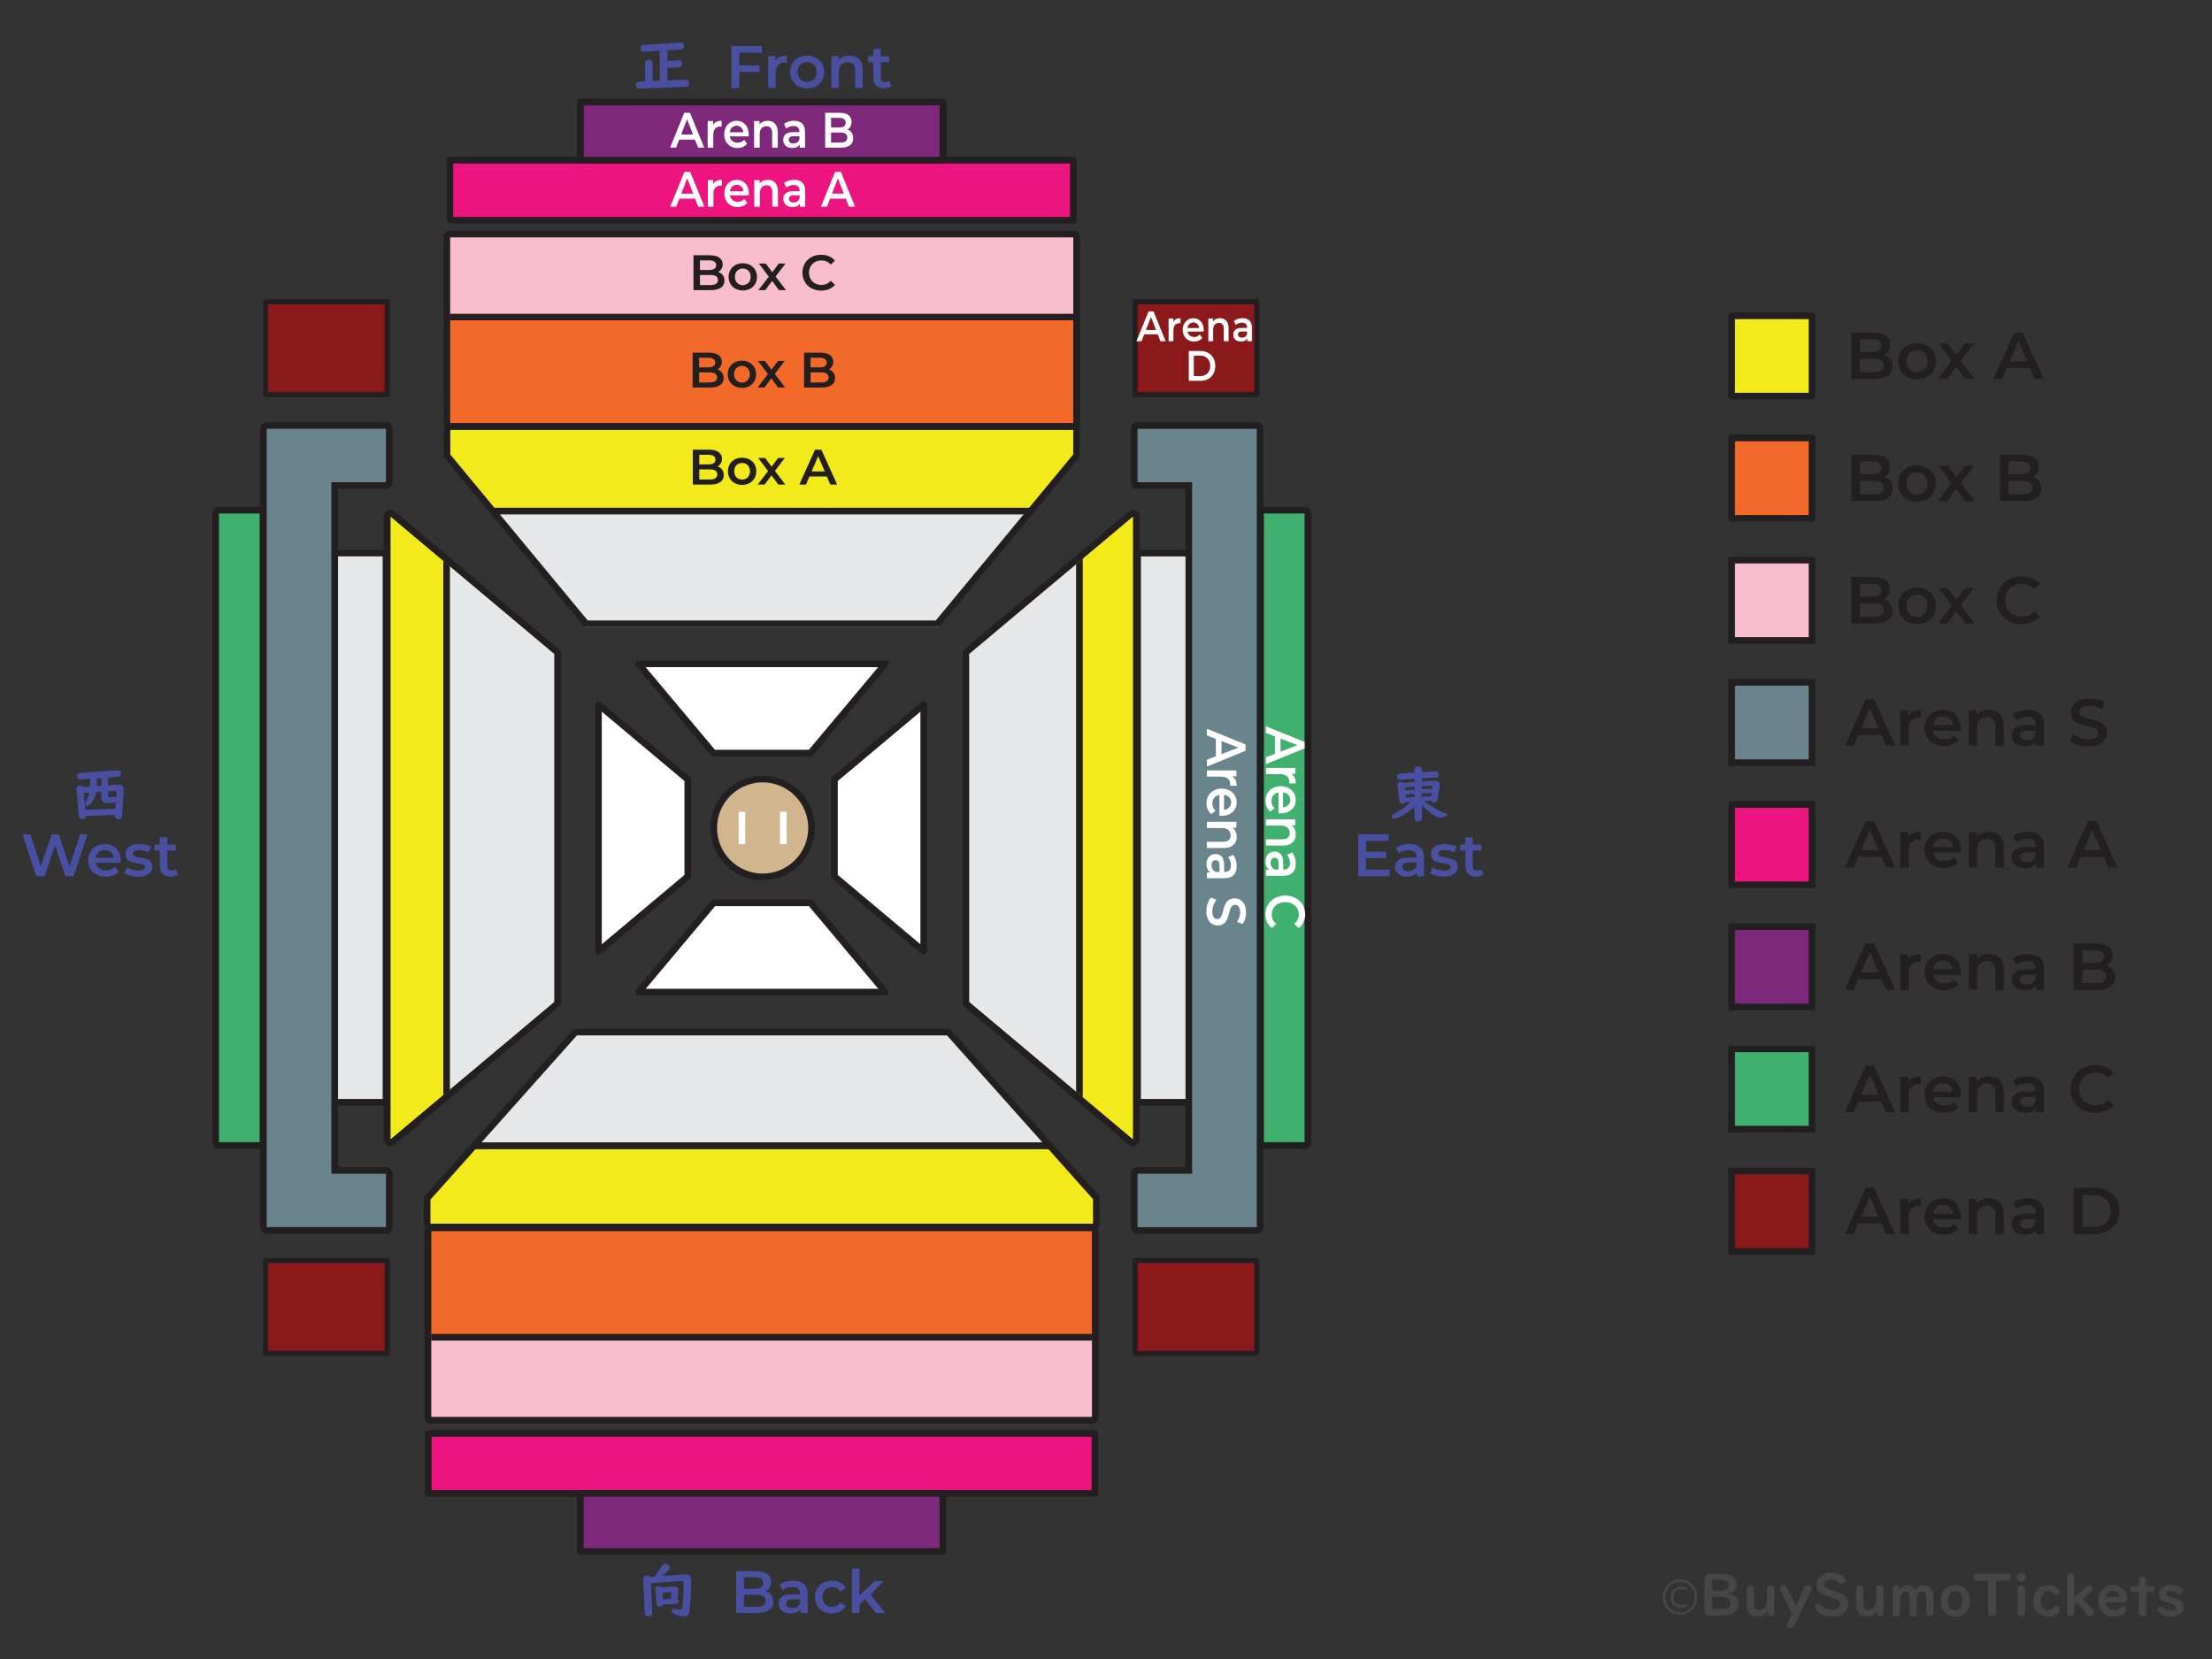 <?xml version="1.0" encoding="UTF-8"?>
<svg id="text" xmlns="http://www.w3.org/2000/svg" xmlns:xlink="http://www.w3.org/1999/xlink" viewBox="0 0 1332 999">
  <rect x="0" y="0" width="1332" height="999" fill="#333333" stroke="none"/>
  <defs>
    <style>
      .cls-1 {
        stroke-width: 3.07px;
      }

      .cls-1, .cls-2, .cls-3, .cls-4, .cls-5, .cls-6, .cls-7, .cls-8, .cls-9, .cls-10, .cls-11, .cls-12, .cls-13, .cls-14, .cls-15, .cls-16 {
        stroke: #231f20;
      }

      .cls-1, .cls-3 {
        fill: #8b191b;
      }

      .cls-1, .cls-4, .cls-5, .cls-8, .cls-10, .cls-11, .cls-12, .cls-14, .cls-15 {
        stroke-linecap: round;
        stroke-linejoin: round;
      }

      .cls-2, .cls-3, .cls-4, .cls-5, .cls-6, .cls-7, .cls-8, .cls-9, .cls-10, .cls-11, .cls-13, .cls-14, .cls-15, .cls-17, .cls-16 {
        stroke-width: 4px;
      }

      .cls-2, .cls-3, .cls-6, .cls-7, .cls-9, .cls-13, .cls-17, .cls-16 {
        stroke-miterlimit: 10;
      }

      .cls-2, .cls-18 {
        fill: #6a848d;
      }

      .cls-19, .cls-11 {
        fill: #fff;
      }

      .cls-4, .cls-6, .cls-12 {
        fill: #f8bdcc;
      }

      .cls-5, .cls-9 {
        fill: #ed1480;
      }

      .cls-20 {
        clip-path: url(#clippath-2);
      }

      .cls-7 {
        fill: #d1b58c;
      }

      .cls-8, .cls-21 {
        fill: #f2ea1a;
      }

      .cls-22 {
        clip-path: url(#clippath-6);
      }

      .cls-10, .cls-16 {
        fill: #7e287c;
      }

      .cls-23 {
        clip-path: url(#clippath-7);
      }

      .cls-12 {
        stroke-width: 3.88px;
      }

      .cls-24 {
        clip-path: url(#clippath-1);
      }

      .cls-25 {
        clip-path: url(#clippath-4);
      }

      .cls-26, .cls-13 {
        fill: #40b06e;
      }

      .cls-14, .cls-27 {
        fill: #f26929;
      }

      .cls-28 {
        clip-path: url(#clippath);
      }

      .cls-29 {
        opacity: .49;
      }

      .cls-30, .cls-15, .cls-17 {
        fill: none;
      }

      .cls-31 {
        fill: #eec51a;
      }

      .cls-32 {
        clip-path: url(#clippath-3);
      }

      .cls-33 {
        fill: #e6e7e8;
      }

      .cls-34 {
        fill: #4950a2;
      }

      .cls-35 {
        clip-path: url(#clippath-5);
      }

      .cls-17 {
        stroke: #fff;
      }

      .cls-36 {
        fill: #231f20;
      }

      .cls-37 {
        fill: #58595b;
      }
    </style>
    <clipPath id="clippath">
      <polygon class="cls-31" points="571.28 623.46 346.09 623.46 257.08 722.18 256.91 722.03 256.91 722.18 256.91 734.98 256.91 736.88 660.23 736.88 660.23 722.18 660.29 722.18 571.28 623.46"/>
    </clipPath>
    <clipPath id="clippath-1">
      <polygon class="cls-31" points="583.59 393.79 583.59 603.37 682.31 686.21 682.31 310.95 583.59 393.79"/>
    </clipPath>
    <clipPath id="clippath-2">
      <polygon class="cls-30" points="333.82 393.79 235.1 310.95 235.1 686.21 333.82 603.37 333.82 393.79"/>
    </clipPath>
    <clipPath id="clippath-3">
      <polygon id="SVGID" class="cls-30" points="648 272.62 648 258.58 648 257.15 269.49 257.15 269.49 272.62 269.41 272.62 353 377.74 564.47 377.74 648 272.69 648 272.62"/>
    </clipPath>
    <clipPath id="clippath-4">
      <rect class="cls-30" x="270.92" y="142.89" width="375.41" height="114.26"/>
    </clipPath>
    <clipPath id="clippath-5">
      <rect class="cls-30" x="259.64" y="739.03" width="397.97" height="114.26"/>
    </clipPath>
    <clipPath id="clippath-6">
      <rect class="cls-15" x="685.01" y="333.05" width="32.87" height="330.74"/>
    </clipPath>
    <clipPath id="clippath-7">
      <rect class="cls-15" x="199.54" y="333.05" width="32.87" height="330.74" transform="translate(431.96 996.83) rotate(-180)"/>
    </clipPath>
  </defs>
  <g class="cls-29">
    <g>
      <path class="cls-37" d="m1022.06,961.66c0,5.94-4.56,10.7-10.39,10.7s-10.49-4.76-10.49-10.7,4.62-10.63,10.49-10.63,10.39,4.76,10.39,10.63Zm-19.16.1c0,5.14,3.8,9.18,8.77,9.18s8.66-4.04,8.66-9.29-3.8-9.22-8.66-9.22-8.77,4.07-8.77,9.32Zm12.98-4.04c-.45-.24-1.73-.79-3.35-.79-3.24,0-4.83,2.07-4.83,4.83s1.69,4.87,4.87,4.87c1.38,0,2.69-.38,3.49-.9l.41,1.31c-1.21.79-2.8,1.07-4.25,1.07-4,0-6.32-2.76-6.32-6.25,0-3.93,3.11-6.42,6.59-6.42,1.79,0,3.35.52,3.8.93l-.41,1.35Z"/>
      <path class="cls-37" d="m1040.81,959.67c4.12.69,6.18,2.75,6.18,6.18,0,2.55-1.22,4.46-3.67,5.73-1.64.85-3.73,1.28-6.27,1.28h-7.11c-2.34,0-3.5-1.17-3.5-3.5v-18.2c0-2.33,1.17-3.49,3.5-3.49h6.35c2.52,0,4.54.37,6.08,1.11,2.35,1.11,3.52,2.85,3.52,5.22,0,3.08-1.7,4.97-5.09,5.66Zm-9.72-1.79h5.07c1.19,0,2.21-.22,3.07-.66,1.22-.63,1.84-1.54,1.84-2.75s-.59-2.11-1.77-2.65c-.79-.36-1.8-.54-3.03-.54h-4.45c-.48,0-.72.23-.72.69v5.9Zm0,3.69v6.54c0,.57.3.86.89.86h4.6c1.6,0,2.82-.21,3.67-.64,1.09-.56,1.63-1.54,1.63-2.93,0-1.47-.71-2.53-2.14-3.18-.92-.43-2.09-.64-3.52-.64h-5.14Z"/>
      <path class="cls-37" d="m1064.52,970.14c-1.45,2.17-3.53,3.25-6.25,3.25-2.15,0-3.82-.78-5.02-2.33-.93-1.19-1.4-2.91-1.4-5.16v-9.35c0-.45.13-.83.4-1.15.43-.48,1.03-.72,1.8-.72.88,0,1.51.3,1.9.91.18.28.27.6.27.96v8.93c0,.99.15,1.81.46,2.46.49,1.08,1.32,1.62,2.48,1.62,1.29,0,2.48-.65,3.57-1.94.82-.98,1.23-1.96,1.23-2.93v-8.14c0-.48.16-.89.47-1.21.42-.44.99-.66,1.74-.66.88,0,1.51.3,1.9.91.18.28.27.6.27.96v14.9c0,.45-.11.83-.32,1.15-.31.46-.8.69-1.47.69-1.07,0-1.68-.56-1.84-1.68l-.2-1.47Z"/>
      <path class="cls-37" d="m1079.15,971.64l-7.18-13.99c-.16-.3-.24-.61-.24-.91,0-.79.4-1.39,1.2-1.8.37-.2.76-.3,1.16-.3.96,0,1.67.51,2.16,1.53l5.24,11.12,4.77-11.12c.43-1,1.1-1.5,2.01-1.5.47,0,.94.11,1.4.34.74.36,1.11.92,1.11,1.69,0,.35-.09.71-.27,1.09l-10.23,21.44c-.47,1-1.16,1.5-2.07,1.5-.29,0-.59-.05-.89-.15-.91-.3-1.37-.9-1.37-1.79,0-.28.07-.56.2-.84l3-6.3Z"/>
      <path class="cls-37" d="m1103.03,947.08c2.21,0,4.2.5,5.95,1.5,1.66.96,2.49,1.97,2.49,3.05,0,.54-.2,1.01-.61,1.42-.46.46-1.01.69-1.65.69-.57,0-1.16-.29-1.77-.86-1.31-1.25-2.79-1.87-4.43-1.87-1.3,0-2.36.22-3.17.67-.93.52-1.4,1.28-1.4,2.28,0,.89.42,1.63,1.26,2.22.63.45,2.13,1.03,4.5,1.74,3.08.91,5.18,1.81,6.3,2.71,1.67,1.35,2.51,3.08,2.51,5.19,0,2.47-.99,4.4-2.97,5.8-1.79,1.25-4.11,1.87-6.96,1.87-2.7,0-5.07-.65-7.13-1.96-1.94-1.24-2.92-2.44-2.92-3.61,0-.48.16-.92.47-1.3.44-.55.99-.83,1.67-.83.48,0,.93.15,1.33.45.12.1.36.33.72.69,1.7,1.66,3.65,2.49,5.85,2.49,1.47,0,2.66-.28,3.57-.83.99-.58,1.48-1.41,1.48-2.48s-.52-1.97-1.55-2.63c-.7-.44-2.26-1.04-4.7-1.8-2.58-.81-4.49-1.65-5.73-2.51-1.56-1.1-2.34-2.75-2.34-4.96,0-1.79.63-3.32,1.9-4.6,1.68-1.71,4.12-2.56,7.3-2.56Z"/>
      <path class="cls-37" d="m1130.31,970.14c-1.45,2.17-3.53,3.25-6.25,3.25-2.15,0-3.82-.78-5.02-2.33-.93-1.19-1.4-2.91-1.4-5.16v-9.35c0-.45.13-.83.4-1.15.43-.48,1.03-.72,1.8-.72.88,0,1.51.3,1.9.91.18.28.27.6.27.96v8.93c0,.99.15,1.81.46,2.46.49,1.08,1.32,1.62,2.48,1.62,1.29,0,2.48-.65,3.57-1.94.82-.98,1.23-1.96,1.23-2.93v-8.14c0-.48.16-.89.47-1.21.42-.44.99-.66,1.74-.66.88,0,1.51.3,1.9.91.18.28.27.6.27.96v14.9c0,.45-.11.83-.32,1.15-.31.46-.8.69-1.47.69-1.07,0-1.68-.56-1.84-1.68l-.2-1.47Z"/>
      <path class="cls-37" d="m1143.8,957.42c1.08-1.91,2.74-2.87,4.97-2.87,1.13,0,2.13.31,2.98.93.68.5,1.19,1.19,1.52,2.07,1.27-2,3.11-3,5.51-3,2.11,0,3.66.93,4.63,2.8.6,1.13.89,2.52.89,4.16v9.91c0,.48-.16.88-.47,1.2-.42.43-.98.64-1.7.64-.96,0-1.6-.35-1.94-1.06-.11-.22-.17-.48-.17-.78v-9.49c0-.79-.14-1.48-.41-2.09-.44-.98-1.11-1.47-2-1.47-.82,0-1.58.41-2.29,1.23-.75.89-1.13,1.88-1.13,2.98v8.86c0,.44-.15.82-.44,1.15-.42.44-.98.66-1.7.66-.9,0-1.54-.32-1.92-.96-.15-.24-.22-.52-.22-.84v-9.35c0-.94-.15-1.74-.44-2.38-.4-.9-1.02-1.35-1.84-1.35s-1.65.46-2.38,1.37c-.74.93-1.11,1.96-1.11,3.08v8.59c0,.45-.13.83-.4,1.13-.43.47-1.01.71-1.75.71-.93,0-1.58-.34-1.94-1.01-.12-.24-.18-.51-.18-.83v-14.98c0-.46.15-.85.44-1.16.36-.39.82-.59,1.38-.59,1.2,0,1.87.6,2.01,1.79l.1.94Z"/>
      <path class="cls-37" d="m1177.45,954.45c2.54,0,4.63.84,6.27,2.53,1.72,1.76,2.58,4.08,2.58,6.94,0,2.26-.53,4.2-1.58,5.81-1.63,2.48-4.06,3.72-7.3,3.72-2.83,0-5.07-.99-6.71-2.97-1.44-1.72-2.16-3.92-2.16-6.59,0-2.87.85-5.17,2.56-6.91,1.65-1.7,3.76-2.54,6.34-2.54Zm-.05,3.66c-1.43,0-2.55.62-3.37,1.85-.68,1.03-1.03,2.34-1.03,3.93,0,1.2.19,2.25.57,3.15.76,1.78,2.06,2.66,3.88,2.66,1.45,0,2.57-.61,3.37-1.82.68-1.04,1.03-2.38,1.03-3.99s-.37-2.98-1.1-4.01c-.82-1.18-1.94-1.77-3.35-1.77Z"/>
      <path class="cls-37" d="m1197.23,951.85h-7.25c-.33,0-.61-.07-.84-.22-.58-.36-.88-.98-.88-1.85,0-.73.22-1.3.66-1.7.28-.27.63-.41,1.06-.41h19.26c.36,0,.67.1.94.29.52.39.78.99.78,1.8s-.23,1.35-.69,1.74c-.28.24-.62.35-1.03.35h-7.25v19.43c0,.57-.2,1.03-.61,1.38-.45.39-1.04.59-1.79.59-1,0-1.7-.33-2.11-.98-.18-.28-.27-.61-.27-.99v-19.43Z"/>
      <path class="cls-37" d="m1217.24,947.08c.5,0,.97.14,1.42.42.89.53,1.33,1.31,1.33,2.34,0,.72-.25,1.34-.74,1.87-.54.6-1.22.89-2.04.89-.46,0-.9-.11-1.31-.34-.96-.54-1.43-1.35-1.43-2.44,0-.85.32-1.55.96-2.09.53-.44,1.13-.66,1.82-.66Zm2.19,9.47v14.8c0,.46-.14.85-.42,1.16-.43.49-1.03.74-1.8.74-.88,0-1.52-.31-1.92-.93-.18-.28-.27-.61-.27-.98v-14.8c0-.67.29-1.19.88-1.53.4-.25.85-.37,1.33-.37.57,0,1.08.16,1.52.49.46.36.69.83.69,1.42Z"/>
      <path class="cls-37" d="m1233.48,954.45c2.43,0,4.35.7,5.76,2.09.73.72,1.1,1.44,1.1,2.17,0,.55-.22,1.02-.67,1.42-.41.35-.87.52-1.38.52-.58,0-1.07-.24-1.47-.72-.96-1.17-2.08-1.75-3.37-1.75-1.47,0-2.65.62-3.54,1.85-.75,1.04-1.13,2.35-1.13,3.91s.43,2.91,1.28,3.98c.94,1.17,2.1,1.75,3.47,1.75s2.5-.67,3.57-2c.34-.44.77-.66,1.3-.66.49,0,.96.19,1.4.57.5.43.76.98.76,1.65,0,.6-.26,1.19-.78,1.79-1.42,1.63-3.5,2.44-6.25,2.44s-5.08-.93-6.81-2.8c-1.64-1.76-2.46-4.02-2.46-6.77,0-1.75.39-3.35,1.16-4.79,1.21-2.26,3.07-3.71,5.56-4.35.8-.2,1.63-.3,2.49-.3Z"/>
      <path class="cls-37" d="m1249.04,966.67v4.72c0,.54-.19.97-.56,1.3-.44.38-.98.57-1.62.57-.94,0-1.6-.34-1.96-1.03-.12-.25-.18-.53-.18-.84v-22.26c0-.45.14-.83.42-1.13.42-.46.99-.69,1.72-.69.91,0,1.56.31,1.94.94.16.26.24.55.24.88v12.57l7.48-6.35c.51-.43,1.03-.64,1.57-.64.51,0,.96.19,1.35.57.48.48.72,1.02.72,1.6s-.25,1.07-.74,1.47l-5.31,4.25,6.18,6.79c.42.47.62,1.01.62,1.6,0,.71-.26,1.26-.79,1.65-.51.38-1.04.57-1.62.57-.65,0-1.21-.28-1.67-.84l-5.86-7.26-1.94,1.57Z"/>
      <path class="cls-37" d="m1267.91,965.02c.07,1.36.55,2.46,1.45,3.3.98.92,2.21,1.38,3.71,1.38,1.7,0,3.15-.62,4.35-1.85.33-.35.71-.52,1.15-.52.5,0,.95.21,1.37.62.38.39.57.86.57,1.4,0,.62-.31,1.22-.93,1.8-1.61,1.54-3.83,2.31-6.67,2.31-2.46,0-4.52-.69-6.18-2.06-2.19-1.79-3.29-4.26-3.29-7.43,0-2.35.62-4.36,1.85-6.03,1.71-2.33,4.11-3.49,7.2-3.49,2.55,0,4.65.94,6.3,2.81,1.4,1.58,2.11,3.37,2.11,5.34,0,.88-.16,1.49-.49,1.84-.36.38-.94.57-1.75.57h-10.74Zm.07-3.39h7.94c.35,0,.52-.14.52-.42,0-.61-.25-1.22-.76-1.84-.78-.96-1.86-1.43-3.25-1.43-.83,0-1.61.21-2.34.64-1.18.69-1.88,1.7-2.11,3.05Z"/>
      <path class="cls-37" d="m1287.97,955.07v-3.83c0-.47.15-.87.46-1.2.42-.47.99-.71,1.74-.71.87,0,1.49.31,1.89.94.18.28.27.6.27.96v3.83h3.56c.42,0,.75.15,1.01.46.31.36.47.81.47,1.37,0,.72-.26,1.25-.78,1.58-.2.12-.44.19-.71.19h-3.56v12.72c0,.45-.13.83-.4,1.15-.43.48-1.02.72-1.79.72-.87,0-1.5-.3-1.89-.91-.18-.27-.27-.59-.27-.96v-12.72h-3.56c-.34,0-.63-.11-.88-.32-.4-.35-.61-.84-.61-1.48,0-.74.26-1.27.78-1.58.21-.13.45-.2.71-.2h3.56Z"/>
      <path class="cls-37" d="m1307.19,954.45c2.44,0,4.39.51,5.86,1.53.8.55,1.2,1.2,1.2,1.96,0,.44-.13.85-.4,1.23-.37.51-.88.76-1.52.76-.42,0-.88-.2-1.38-.59-1.15-.89-2.42-1.33-3.83-1.33-1.82,0-2.73.52-2.73,1.55,0,.61.33,1.08.98,1.42.21.1.58.24,1.1.4,3.04.93,4.93,1.58,5.65,1.94,1.88.93,2.81,2.42,2.81,4.47,0,1.9-.75,3.35-2.26,4.36-1.31.88-3.09,1.31-5.34,1.31-2.57,0-4.69-.58-6.35-1.75-1.08-.76-1.62-1.56-1.62-2.39,0-.39.13-.78.39-1.15.36-.5.84-.76,1.43-.76.47,0,.92.2,1.33.59,1.26,1.2,2.85,1.8,4.79,1.8s3.02-.54,3.02-1.62c0-.73-.5-1.34-1.52-1.84-.65-.3-2.22-.84-4.7-1.6-2.7-.82-4.04-2.47-4.04-4.94,0-1.93.93-3.4,2.78-4.4,1.18-.64,2.63-.96,4.37-.96Z"/>
    </g>
  </g>
  <g>
    <rect class="cls-8" x="1042.75" y="190.15" width="48.39" height="48.39"/>
    <g>
      <path class="cls-36" d="m1139.67,220.61c0,4.8-3.76,7.6-10.96,7.6h-13.92v-28h13.12c6.72,0,10.32,2.84,10.32,7.28,0,2.88-1.44,5-3.6,6.16,3,.96,5.04,3.32,5.04,6.96Zm-19.68-16.32v7.72h7.36c3.6,0,5.64-1.28,5.64-3.84s-2.04-3.88-5.64-3.88h-7.36Zm14.44,15.8c0-2.8-2.12-4.04-6.04-4.04h-8.4v8.08h8.4c3.92,0,6.04-1.24,6.04-4.04Z"/>
      <path class="cls-36" d="m1142.99,217.53c0-6.4,4.8-10.92,11.36-10.92s11.4,4.52,11.4,10.92-4.76,10.96-11.4,10.96-11.36-4.56-11.36-10.96Zm17.72,0c0-4.08-2.72-6.68-6.36-6.68s-6.32,2.6-6.32,6.68,2.72,6.68,6.32,6.68,6.36-2.6,6.36-6.68Z"/>
      <path class="cls-36" d="m1183.43,228.21l-5.48-7.4-5.52,7.4h-5.52l8.32-10.84-7.96-10.52h5.56l5.24,7,5.24-7h5.4l-8,10.44,8.36,10.92h-5.64Z"/>
      <path class="cls-36" d="m1222.43,221.73h-14l-2.76,6.48h-5.36l12.6-28h5.12l12.64,28h-5.44l-2.8-6.48Zm-1.72-4.08l-5.28-12.24-5.24,12.24h10.52Z"/>
    </g>
  </g>
  <g>
    <rect class="cls-14" x="1042.75" y="263.72" width="48.39" height="48.39"/>
    <g>
      <path class="cls-36" d="m1139.67,294.18c0,4.8-3.76,7.6-10.96,7.6h-13.92v-28h13.12c6.72,0,10.32,2.84,10.32,7.28,0,2.88-1.44,5-3.6,6.16,3,.96,5.04,3.32,5.04,6.96Zm-19.68-16.32v7.72h7.36c3.6,0,5.64-1.28,5.64-3.84s-2.04-3.88-5.64-3.88h-7.36Zm14.44,15.8c0-2.8-2.12-4.04-6.04-4.04h-8.4v8.08h8.4c3.92,0,6.04-1.24,6.04-4.04Z"/>
      <path class="cls-36" d="m1142.99,291.1c0-6.4,4.8-10.92,11.36-10.92s11.4,4.52,11.4,10.92-4.76,10.96-11.4,10.96-11.36-4.56-11.36-10.96Zm17.72,0c0-4.08-2.72-6.68-6.36-6.68s-6.32,2.6-6.32,6.68,2.72,6.68,6.32,6.68,6.36-2.6,6.36-6.68Z"/>
      <path class="cls-36" d="m1183.43,301.78l-5.48-7.4-5.52,7.4h-5.52l8.32-10.84-7.96-10.52h5.56l5.24,7,5.24-7h5.4l-8,10.44,8.36,10.92h-5.64Z"/>
      <path class="cls-36" d="m1229.15,294.18c0,4.8-3.76,7.6-10.96,7.6h-13.92v-28h13.12c6.72,0,10.32,2.84,10.32,7.28,0,2.88-1.44,5-3.6,6.16,3,.96,5.04,3.32,5.04,6.96Zm-19.68-16.32v7.72h7.36c3.6,0,5.64-1.28,5.64-3.84s-2.04-3.88-5.64-3.88h-7.36Zm14.44,15.8c0-2.8-2.12-4.04-6.04-4.04h-8.4v8.08h8.4c3.92,0,6.04-1.24,6.04-4.04Z"/>
    </g>
  </g>
  <g>
    <rect class="cls-6" x="1042.75" y="337.29" width="48.39" height="48.39"/>
    <g>
      <path class="cls-36" d="m1139.67,367.89c0,4.8-3.76,7.6-10.96,7.6h-13.92v-28h13.12c6.72,0,10.32,2.84,10.32,7.28,0,2.88-1.44,5-3.6,6.16,3,.96,5.04,3.32,5.04,6.96Zm-19.68-16.32v7.72h7.36c3.6,0,5.64-1.28,5.64-3.84s-2.04-3.88-5.64-3.88h-7.36Zm14.44,15.8c0-2.8-2.12-4.04-6.04-4.04h-8.4v8.08h8.4c3.92,0,6.04-1.24,6.04-4.04Z"/>
      <path class="cls-36" d="m1142.99,364.81c0-6.4,4.8-10.92,11.36-10.92s11.4,4.52,11.4,10.92-4.76,10.96-11.4,10.96-11.36-4.56-11.36-10.96Zm17.72,0c0-4.08-2.72-6.68-6.36-6.68s-6.32,2.6-6.32,6.68,2.72,6.68,6.32,6.68,6.36-2.6,6.36-6.68Z"/>
      <path class="cls-36" d="m1183.43,375.49l-5.48-7.4-5.52,7.4h-5.52l8.32-10.84-7.96-10.52h5.56l5.24,7,5.24-7h5.4l-8,10.44,8.36,10.92h-5.64Z"/>
      <path class="cls-36" d="m1202.27,361.49c0-8.36,6.4-14.4,15-14.4,4.56,0,8.48,1.64,11.08,4.68l-3.36,3.16c-2.04-2.2-4.56-3.28-7.48-3.28-5.8,0-10,4.08-10,9.84s4.2,9.84,10,9.84c2.92,0,5.44-1.08,7.48-3.32l3.36,3.2c-2.6,3.04-6.52,4.68-11.12,4.68-8.56,0-14.96-6.04-14.96-14.4Z"/>
    </g>
  </g>
  <g>
    <rect class="cls-2" x="1042.75" y="410.86" width="48.39" height="48.39"/>
    <g>
      <path class="cls-36" d="m1132.95,442.58h-14l-2.76,6.48h-5.36l12.6-28h5.12l12.64,28h-5.44l-2.8-6.48Zm-1.72-4.08l-5.28-12.24-5.24,12.24h10.52Z"/>
      <path class="cls-36" d="m1156.63,427.46v4.76c-.44-.08-.8-.12-1.16-.12-3.8,0-6.2,2.24-6.2,6.6v10.36h-5v-21.36h4.76v3.12c1.44-2.24,4.04-3.36,7.6-3.36Z"/>
      <path class="cls-36" d="m1180.67,439.98h-16.76c.6,3.12,3.2,5.12,6.92,5.12,2.4,0,4.28-.76,5.8-2.32l2.68,3.08c-1.92,2.28-4.92,3.48-8.6,3.48-7.16,0-11.8-4.6-11.8-10.96s4.68-10.92,11.04-10.92,10.8,4.36,10.8,11.04c0,.4-.04,1-.08,1.48Zm-16.8-3.32h12.12c-.4-3.08-2.76-5.2-6.04-5.2s-5.6,2.08-6.08,5.2Z"/>
      <path class="cls-36" d="m1206.59,436.82v12.24h-5v-11.6c0-3.8-1.88-5.64-5.08-5.64-3.56,0-5.96,2.16-5.96,6.44v10.8h-5v-21.36h4.76v2.76c1.64-1.96,4.24-3,7.36-3,5.12,0,8.92,2.92,8.92,9.36Z"/>
      <path class="cls-36" d="m1230.83,436.54v12.52h-4.72v-2.6c-1.2,1.84-3.52,2.88-6.72,2.88-4.88,0-7.96-2.68-7.96-6.4s2.4-6.36,8.88-6.36h5.52v-.32c0-2.92-1.76-4.64-5.32-4.64-2.4,0-4.88.8-6.48,2.12l-1.96-3.64c2.28-1.76,5.6-2.64,9.04-2.64,6.16,0,9.72,2.92,9.72,9.08Zm-5,5.84v-2.48h-5.16c-3.4,0-4.32,1.28-4.32,2.84,0,1.8,1.52,2.96,4.08,2.96s4.56-1.12,5.4-3.32Z"/>
      <path class="cls-36" d="m1246.39,446.1l1.8-4.04c2.24,1.8,5.8,3.08,9.24,3.08,4.36,0,6.2-1.56,6.2-3.64,0-6.04-16.64-2.08-16.64-12.48,0-4.52,3.6-8.36,11.28-8.36,3.36,0,6.88.88,9.32,2.48l-1.64,4.04c-2.52-1.48-5.28-2.2-7.72-2.2-4.32,0-6.08,1.68-6.08,3.8,0,5.96,16.6,2.08,16.6,12.36,0,4.48-3.64,8.32-11.32,8.32-4.36,0-8.72-1.36-11.04-3.36Z"/>
    </g>
  </g>
  <g>
    <rect class="cls-9" x="1042.75" y="484.43" width="48.39" height="48.39"/>
    <g>
      <path class="cls-36" d="m1132.95,516.01h-14l-2.76,6.48h-5.36l12.6-28h5.12l12.64,28h-5.44l-2.8-6.48Zm-1.72-4.08l-5.28-12.24-5.24,12.24h10.52Z"/>
      <path class="cls-36" d="m1156.63,500.89v4.76c-.44-.08-.8-.12-1.16-.12-3.8,0-6.2,2.24-6.2,6.6v10.36h-5v-21.36h4.76v3.12c1.44-2.24,4.04-3.36,7.6-3.36Z"/>
      <path class="cls-36" d="m1180.67,513.41h-16.76c.6,3.12,3.2,5.12,6.92,5.12,2.4,0,4.28-.76,5.8-2.32l2.68,3.08c-1.92,2.28-4.92,3.48-8.6,3.48-7.16,0-11.8-4.6-11.8-10.96s4.68-10.92,11.04-10.92,10.8,4.36,10.8,11.04c0,.4-.04,1-.08,1.48Zm-16.8-3.32h12.12c-.4-3.08-2.76-5.2-6.04-5.2s-5.6,2.08-6.08,5.2Z"/>
      <path class="cls-36" d="m1206.59,510.25v12.24h-5v-11.6c0-3.8-1.88-5.64-5.08-5.64-3.56,0-5.96,2.16-5.96,6.44v10.8h-5v-21.36h4.76v2.76c1.64-1.96,4.24-3,7.36-3,5.12,0,8.92,2.92,8.92,9.36Z"/>
      <path class="cls-36" d="m1230.83,509.97v12.52h-4.72v-2.6c-1.2,1.84-3.52,2.88-6.72,2.88-4.88,0-7.96-2.68-7.96-6.4s2.4-6.36,8.88-6.36h5.52v-.32c0-2.92-1.76-4.64-5.32-4.64-2.4,0-4.88.8-6.48,2.12l-1.96-3.64c2.28-1.76,5.6-2.64,9.04-2.64,6.16,0,9.72,2.92,9.72,9.08Zm-5,5.84v-2.48h-5.16c-3.4,0-4.32,1.28-4.32,2.84,0,1.8,1.52,2.96,4.08,2.96s4.56-1.12,5.4-3.32Z"/>
      <path class="cls-36" d="m1266.91,516.01h-14l-2.76,6.48h-5.36l12.6-28h5.12l12.64,28h-5.44l-2.8-6.48Zm-1.72-4.08l-5.28-12.24-5.24,12.24h10.52Z"/>
    </g>
  </g>
  <g>
    <g>
      <path class="cls-36" d="m1132.95,663.29h-14l-2.76,6.48h-5.36l12.6-28h5.12l12.64,28h-5.44l-2.8-6.48Zm-1.72-4.08l-5.28-12.24-5.24,12.24h10.52Z"/>
      <path class="cls-36" d="m1156.63,648.17v4.76c-.44-.08-.8-.12-1.16-.12-3.8,0-6.2,2.24-6.2,6.6v10.36h-5v-21.36h4.76v3.12c1.44-2.24,4.04-3.36,7.6-3.36Z"/>
      <path class="cls-36" d="m1180.67,660.69h-16.76c.6,3.12,3.2,5.12,6.92,5.12,2.4,0,4.28-.76,5.8-2.32l2.68,3.08c-1.92,2.28-4.92,3.48-8.6,3.48-7.16,0-11.8-4.6-11.8-10.96s4.68-10.92,11.04-10.92,10.8,4.36,10.8,11.04c0,.4-.04,1-.08,1.48Zm-16.8-3.32h12.12c-.4-3.08-2.76-5.2-6.04-5.2s-5.6,2.08-6.08,5.2Z"/>
      <path class="cls-36" d="m1206.59,657.53v12.24h-5v-11.6c0-3.8-1.88-5.64-5.08-5.64-3.56,0-5.96,2.16-5.96,6.44v10.8h-5v-21.36h4.76v2.76c1.64-1.96,4.24-3,7.36-3,5.12,0,8.92,2.92,8.92,9.36Z"/>
      <path class="cls-36" d="m1230.83,657.25v12.52h-4.72v-2.6c-1.2,1.84-3.52,2.88-6.72,2.88-4.88,0-7.96-2.68-7.96-6.4s2.4-6.36,8.88-6.36h5.52v-.32c0-2.92-1.76-4.64-5.32-4.64-2.4,0-4.88.8-6.48,2.12l-1.96-3.64c2.28-1.76,5.6-2.64,9.04-2.64,6.16,0,9.72,2.92,9.72,9.08Zm-5,5.84v-2.48h-5.16c-3.4,0-4.32,1.28-4.32,2.84,0,1.8,1.52,2.96,4.08,2.96s4.56-1.12,5.4-3.32Z"/>
      <path class="cls-36" d="m1246.75,655.77c0-8.36,6.4-14.4,15-14.4,4.56,0,8.48,1.64,11.08,4.68l-3.36,3.16c-2.04-2.2-4.56-3.28-7.48-3.28-5.8,0-10,4.08-10,9.84s4.2,9.84,10,9.84c2.92,0,5.44-1.08,7.48-3.32l3.36,3.2c-2.6,3.04-6.52,4.68-11.12,4.68-8.56,0-14.96-6.04-14.96-14.4Z"/>
    </g>
    <rect class="cls-13" x="1042.75" y="631.57" width="48.39" height="48.39"/>
  </g>
  <g>
    <g>
      <path class="cls-36" d="m1132.95,736.72h-14l-2.76,6.48h-5.36l12.6-28h5.12l12.64,28h-5.44l-2.8-6.48Zm-1.72-4.08l-5.28-12.24-5.24,12.24h10.52Z"/>
      <path class="cls-36" d="m1156.63,721.6v4.76c-.44-.08-.8-.12-1.16-.12-3.8,0-6.2,2.24-6.2,6.6v10.36h-5v-21.36h4.76v3.12c1.44-2.24,4.04-3.36,7.6-3.36Z"/>
      <path class="cls-36" d="m1180.67,734.12h-16.76c.6,3.12,3.2,5.12,6.92,5.12,2.4,0,4.28-.76,5.8-2.32l2.68,3.08c-1.92,2.28-4.92,3.48-8.6,3.48-7.16,0-11.8-4.6-11.8-10.96s4.68-10.92,11.04-10.92,10.8,4.36,10.8,11.04c0,.4-.04,1-.08,1.48Zm-16.8-3.32h12.12c-.4-3.08-2.76-5.2-6.04-5.2s-5.6,2.08-6.08,5.2Z"/>
      <path class="cls-36" d="m1206.59,730.96v12.24h-5v-11.6c0-3.8-1.88-5.64-5.08-5.64-3.56,0-5.96,2.16-5.96,6.44v10.8h-5v-21.36h4.76v2.76c1.64-1.96,4.24-3,7.36-3,5.12,0,8.92,2.92,8.92,9.36Z"/>
      <path class="cls-36" d="m1230.83,730.68v12.52h-4.72v-2.6c-1.2,1.84-3.52,2.88-6.72,2.88-4.88,0-7.96-2.68-7.96-6.4s2.4-6.36,8.88-6.36h5.52v-.32c0-2.92-1.76-4.64-5.32-4.64-2.4,0-4.88.8-6.48,2.12l-1.96-3.64c2.28-1.76,5.6-2.64,9.04-2.64,6.16,0,9.72,2.92,9.72,9.08Zm-5,5.84v-2.48h-5.16c-3.4,0-4.32,1.28-4.32,2.84,0,1.8,1.52,2.96,4.08,2.96s4.56-1.12,5.4-3.32Z"/>
      <path class="cls-36" d="m1248.75,715.2h12.24c9.08,0,15.28,5.6,15.28,14s-6.2,14-15.28,14h-12.24v-28Zm12,23.6c6.24,0,10.28-3.8,10.28-9.6s-4.04-9.6-10.28-9.6h-6.8v19.2h6.8Z"/>
    </g>
    <rect class="cls-3" x="1042.75" y="705.15" width="48.39" height="48.39"/>
  </g>
  <g>
    <rect class="cls-16" x="1042.75" y="558" width="48.39" height="48.39"/>
    <g>
      <path class="cls-36" d="m1132.95,589.58h-14l-2.76,6.48h-5.36l12.6-28h5.12l12.64,28h-5.44l-2.8-6.48Zm-1.72-4.08l-5.28-12.24-5.24,12.24h10.52Z"/>
      <path class="cls-36" d="m1156.63,574.46v4.76c-.44-.08-.8-.12-1.16-.12-3.8,0-6.2,2.24-6.2,6.6v10.36h-5v-21.36h4.76v3.12c1.44-2.24,4.04-3.36,7.6-3.36Z"/>
      <path class="cls-36" d="m1180.67,586.98h-16.76c.6,3.12,3.2,5.12,6.92,5.12,2.4,0,4.28-.76,5.8-2.32l2.68,3.08c-1.92,2.28-4.92,3.48-8.6,3.48-7.16,0-11.8-4.6-11.8-10.96s4.68-10.92,11.04-10.92,10.8,4.36,10.8,11.04c0,.4-.04,1-.08,1.48Zm-16.8-3.32h12.12c-.4-3.08-2.76-5.2-6.04-5.2s-5.6,2.08-6.08,5.2Z"/>
      <path class="cls-36" d="m1206.59,583.82v12.24h-5v-11.6c0-3.8-1.88-5.64-5.08-5.64-3.56,0-5.96,2.16-5.96,6.44v10.8h-5v-21.36h4.76v2.76c1.64-1.96,4.24-3,7.36-3,5.12,0,8.92,2.92,8.92,9.36Z"/>
      <path class="cls-36" d="m1230.83,583.54v12.52h-4.72v-2.6c-1.2,1.84-3.52,2.88-6.72,2.88-4.88,0-7.96-2.68-7.96-6.4s2.4-6.36,8.88-6.36h5.52v-.32c0-2.92-1.76-4.64-5.32-4.64-2.4,0-4.88.8-6.48,2.12l-1.96-3.64c2.28-1.76,5.6-2.64,9.04-2.64,6.16,0,9.72,2.92,9.72,9.08Zm-5,5.84v-2.48h-5.16c-3.4,0-4.32,1.28-4.32,2.84,0,1.8,1.52,2.96,4.08,2.96s4.56-1.12,5.4-3.32Z"/>
      <path class="cls-36" d="m1273.63,588.46c0,4.8-3.76,7.6-10.96,7.6h-13.92v-28h13.12c6.72,0,10.32,2.84,10.32,7.28,0,2.88-1.44,5-3.6,6.16,3,.96,5.04,3.32,5.04,6.96Zm-19.68-16.32v7.72h7.36c3.6,0,5.64-1.28,5.64-3.84s-2.04-3.88-5.64-3.88h-7.36Zm14.44,15.8c0-2.8-2.12-4.04-6.04-4.04h-8.4v8.08h8.4c3.92,0,6.04-1.24,6.04-4.04Z"/>
    </g>
  </g>
  <g>
    <circle class="cls-7" cx="459.24" cy="498.58" r="29.46"/>
    <g>
      <line class="cls-17" x1="446.77" y1="488.86" x2="446.77" y2="508.3"/>
      <line class="cls-17" x1="471.71" y1="488.86" x2="471.71" y2="508.3"/>
    </g>
  </g>
  <path class="cls-11" d="m488.07,543.67c12.29,14.64,27.76,33.08,45.11,53.76h-148.63c17.33-20.65,32.8-39.09,45.11-53.76h58.41"/>
  <path class="cls-11" d="m488,453.49c12.29-14.64,27.76-33.08,45.11-53.76h-148.63c17.33,20.65,32.8,39.09,45.11,53.76h58.41"/>
  <path class="cls-11" d="m414.15,469.37c-14.64-12.29-33.08-27.76-53.76-45.11v148.63c20.65-17.33,39.09-32.8,53.76-45.11v-58.41"/>
  <path class="cls-11" d="m502.48,469.37c14.64-12.29,33.08-27.76,53.76-45.11v148.63c-20.65-17.33-39.09-32.8-53.76-45.11v-58.41"/>
  <g>
    <path class="cls-34" d="m401.87,48.44l11.13-.49h.14c.55,0,.99.19,1.32.56.34.38.51.89.51,1.55,0,1.38-.56,2.1-1.69,2.14l-28.48,1.16h-.09c-.49.04-.91-.13-1.27-.49-.36-.36-.54-.88-.54-1.55,0-1.36.56-2.06,1.69-2.11l3.85-.18v-11.13c0-.69.32-1.22.95-1.58.4-.22.84-.33,1.32-.33.7,0,1.28.22,1.74.65.35.33.53.75.53,1.27v10.93l4.29-.19v-18.11l-9.58.6h-.16c-1.15,0-1.72-.7-1.72-2.09,0-1.25.53-1.92,1.6-1.99l22.54-1.42.14-.02c.66-.04,1.13.22,1.42.76.21.36.32.81.32,1.35,0,1.27-.53,1.93-1.6,2l-8.35.53v6.57l6.84-.47.21-.02c.67-.04,1.17.23,1.51.81.22.38.33.82.33,1.34,0,1.25-.56,1.91-1.69,1.97l-7.21.42v7.56Z"/>
    <path class="cls-34" d="m445.15,31.69v7.67h12.17v3.96h-12.17v9.65h-4.68v-25.2h18.39v3.92h-13.71Z"/>
    <path class="cls-34" d="m473.73,33.52v4.28c-.4-.07-.72-.11-1.04-.11-3.42,0-5.58,2.02-5.58,5.94v9.32h-4.5v-19.22h4.28v2.81c1.3-2.02,3.64-3.02,6.84-3.02Z"/>
    <path class="cls-34" d="m475.78,43.35c0-5.76,4.32-9.83,10.22-9.83s10.26,4.07,10.26,9.83-4.28,9.86-10.26,9.86-10.22-4.1-10.22-9.86Zm15.95,0c0-3.67-2.45-6.01-5.72-6.01s-5.69,2.34-5.69,6.01,2.45,6.01,5.69,6.01,5.72-2.34,5.72-6.01Z"/>
    <path class="cls-34" d="m519.52,41.94v11.01h-4.5v-10.44c0-3.42-1.69-5.08-4.57-5.08-3.2,0-5.36,1.94-5.36,5.8v9.72h-4.5v-19.22h4.28v2.48c1.48-1.76,3.82-2.7,6.62-2.7,4.61,0,8.03,2.63,8.03,8.42Z"/>
    <path class="cls-34" d="m536.8,51.92c-1.08.86-2.7,1.3-4.32,1.3-4.21,0-6.62-2.23-6.62-6.48v-9.25h-3.17v-3.6h3.17v-4.39h4.5v4.39h5.15v3.6h-5.15v9.14c0,1.87.94,2.88,2.66,2.88.94,0,1.84-.25,2.52-.79l1.26,3.2Z"/>
  </g>
  <g>
    <path class="cls-34" d="m391.95,953.34l.77,17.98c.02.39-.05.72-.23,1-.36.61-1,.91-1.92.91-1.46,0-2.23-.6-2.29-1.81l-.97-20.69c-.04-.68.22-1.2.76-1.56.42-.28.95-.42,1.58-.42.88,0,1.5.28,1.86.83l2.58-.19c1.89-2.53,3.33-4.59,4.34-6.19.66-1.03,1.38-1.55,2.18-1.55.59,0,1.13.2,1.63.6.59.45.88,1,.88,1.65,0,.49-.29,1.08-.88,1.78-.84.97-1.92,2.09-3.23,3.36l13.68-1c.15-.01.26-.02.33-.02,1,0,1.76.28,2.29.83.32.33.55.76.7,1.3.09.36.14,1.15.14,2.36,0,5.37-.27,10.88-.81,16.52-.14,1.46-.4,2.5-.79,3.11-.54.83-1.44,1.25-2.69,1.25-1.43,0-3.37-.53-5.82-1.58-1.07-.47-1.6-1.03-1.6-1.67,0-.93.47-1.39,1.41-1.39.19,0,.45.04.79.12,1.11.27,2.04.4,2.79.4.63,0,1.04-.25,1.23-.76.13-.33.25-1.09.37-2.29.41-4.02.62-8.23.62-12.64,0-.73-.09-1.18-.28-1.35-.19-.16-.43-.23-.72-.21h-.05l-18.67,1.32Zm15.87,9.42c.49.28.74.77.74,1.46,0,.98-.49,1.51-1.48,1.56l-7.79.46c-.21.82-.86,1.23-1.93,1.23-1.23,0-1.89-.54-1.97-1.62l-.72-8.86c-.01-.12-.02-.18-.02-.19,0-.64.32-1.1.97-1.35.35-.14.73-.21,1.14-.21.8,0,1.38.25,1.74.74l6.89-.6c.11-.01.26-.02.46-.02,1.75,0,2.62.79,2.62,2.36,0,.19-.02.4-.05.65l-.6,4.39Zm-3.81.02l.25-3.23v-.14c0-.49-.22-.72-.67-.69h-.05l-4.61.37.25,3.96,4.83-.26Z"/>
    <path class="cls-34" d="m465.68,964.45c0,4.32-3.38,6.84-9.86,6.84h-12.53v-25.2h11.81c6.05,0,9.29,2.56,9.29,6.55,0,2.59-1.3,4.5-3.24,5.54,2.7.86,4.54,2.99,4.54,6.26Zm-17.71-14.69v6.95h6.62c3.24,0,5.08-1.15,5.08-3.46s-1.84-3.49-5.08-3.49h-6.62Zm12.99,14.22c0-2.52-1.91-3.63-5.44-3.63h-7.56v7.27h7.56c3.53,0,5.44-1.12,5.44-3.64Z"/>
    <path class="cls-34" d="m486.34,960.02v11.27h-4.25v-2.34c-1.08,1.66-3.17,2.59-6.05,2.59-4.39,0-7.16-2.41-7.16-5.76s2.16-5.72,7.99-5.72h4.97v-.29c0-2.63-1.58-4.18-4.79-4.18-2.16,0-4.39.72-5.83,1.91l-1.76-3.28c2.05-1.58,5.04-2.38,8.14-2.38,5.54,0,8.75,2.63,8.75,8.17Zm-4.5,5.25v-2.23h-4.64c-3.06,0-3.89,1.15-3.89,2.55,0,1.62,1.37,2.66,3.67,2.66s4.1-1.01,4.86-2.99Z"/>
    <path class="cls-34" d="m490.7,961.68c0-5.76,4.32-9.83,10.4-9.83,3.74,0,6.73,1.55,8.21,4.46l-3.46,2.02c-1.15-1.83-2.88-2.66-4.79-2.66-3.31,0-5.83,2.3-5.83,6.01s2.52,6.01,5.83,6.01c1.91,0,3.64-.83,4.79-2.66l3.46,2.02c-1.48,2.88-4.46,4.5-8.21,4.5-6.08,0-10.4-4.1-10.4-9.86Z"/>
    <path class="cls-34" d="m520.87,963.04l-3.35,3.17v5.07h-4.5v-26.71h4.5v16.13l9.32-8.64h5.4l-8.03,8.06,8.78,11.16h-5.47l-6.66-8.24Z"/>
  </g>
  <g>
    <path class="cls-34" d="m851.77,485.88c-3.07,2.71-6.25,4.81-9.54,6.31-1.3.59-2.2.88-2.69.88-.54,0-.93-.21-1.18-.62-.18-.29-.26-.58-.26-.86,0-.47.23-.88.7-1.23.14-.11.6-.36,1.39-.76,2.92-1.49,6.02-3.73,9.3-6.71l-2.92.16c-.39.64-1.04.97-1.95.97-1.14,0-1.78-.54-1.92-1.62l-1.2-9.3c-.01-.11-.02-.22-.02-.33,0-.77.33-1.32.98-1.63.36-.16.76-.25,1.2-.25.61,0,1.11.18,1.49.54l6.61-.47v-1.97l-8.61.56h-.14c-.68,0-1.17-.29-1.48-.88-.16-.32-.25-.67-.25-1.05,0-.7.26-1.22.77-1.55.25-.16.53-.25.84-.26l8.86-.58v-1.81c0-.6.21-1.07.62-1.41.41-.33.95-.49,1.62-.49,1.01,0,1.68.36,2.02,1.09.12.23.18.5.18.81v1.53l8.21-.51c.47-.04.86.06,1.18.3.49.36.74.9.74,1.6,0,1.14-.54,1.74-1.63,1.81l-8.49.54v1.95l7.08-.53c.2-.01.4-.02.6-.02,2.02,0,3.02.91,3.02,2.74,0,.38-.03.74-.09,1.09l-1.21,7.86c-.16,1.03-.82,1.55-1.97,1.55-1.01,0-1.65-.38-1.92-1.14l-3.99.23c3.98,3.21,8.08,5.61,12.29,7.21.94.36,1.41.76,1.41,1.18,0,.33-.33.62-1,.88-1.54.59-2.71.88-3.52.88-.73,0-1.75-.44-3.08-1.32-2.68-1.79-5.23-3.98-7.63-6.56v8.16c0,.45-.15.84-.46,1.18-.43.46-1.02.69-1.76.69-.93,0-1.58-.32-1.97-.97-.16-.26-.25-.56-.25-.9v-6.96Zm.07-10.34v-1.81l-5.96.42.19,1.76,5.77-.37Zm0,2.55l-5.47.35.21,1.85,5.26-.3v-1.9Zm4.25-2.83l6.28-.39.12-1.09c.02-.15.04-.25.04-.3,0-.3-.18-.46-.54-.46h-.18l-5.71.4v1.83Zm0,2.57v1.93l5.75-.32.23-2-5.98.39Z"/>
    <path class="cls-34" d="m836.77,523.72v3.92h-18.9v-25.2h18.39v3.92h-13.71v6.55h12.17v3.85h-12.17v6.95h14.22Z"/>
    <path class="cls-34" d="m857.47,516.38v11.27h-4.25v-2.34c-1.08,1.66-3.17,2.59-6.05,2.59-4.39,0-7.16-2.41-7.16-5.76s2.16-5.72,7.99-5.72h4.97v-.29c0-2.63-1.58-4.17-4.79-4.17-2.16,0-4.39.72-5.83,1.91l-1.76-3.28c2.05-1.58,5.04-2.38,8.14-2.38,5.54,0,8.75,2.63,8.75,8.17Zm-4.5,5.26v-2.23h-4.64c-3.06,0-3.89,1.15-3.89,2.56,0,1.62,1.37,2.66,3.67,2.66s4.1-1.01,4.86-2.99Z"/>
    <path class="cls-34" d="m861.04,525.74l1.73-3.42c1.69,1.12,4.28,1.91,6.7,1.91,2.84,0,4.03-.79,4.03-2.12,0-3.67-11.88-.22-11.88-7.88,0-3.64,3.28-6.01,8.46-6.01,2.56,0,5.47.61,7.2,1.66l-1.73,3.42c-1.84-1.08-3.67-1.44-5.51-1.44-2.74,0-4.03.9-4.03,2.16,0,3.89,11.88.43,11.88,7.95,0,3.6-3.31,5.94-8.71,5.94-3.2,0-6.41-.94-8.13-2.16Z"/>
    <path class="cls-34" d="m893.33,526.6c-1.08.86-2.7,1.3-4.32,1.3-4.21,0-6.62-2.23-6.62-6.48v-9.25h-3.17v-3.6h3.17v-4.39h4.5v4.39h5.15v3.6h-5.15v9.14c0,1.87.94,2.88,2.66,2.88.94,0,1.84-.25,2.52-.79l1.26,3.2Z"/>
  </g>
  <g>
    <path class="cls-34" d="m69.2,490.7l-17.58.65v.09c.01.07.02.13.02.18,0,1.08-.7,1.62-2.09,1.62s-2.03-.55-2.13-1.65l-1.37-16.66c-.01-.08-.02-.13-.02-.16,0-.67.33-1.14.98-1.41.34-.14.71-.21,1.11-.21.87,0,1.49.27,1.86.81l4.29-.3c.02-.61.04-1.16.04-1.65,0-1.15-.03-2.16-.09-3.04l-5.8.4-.14.02c-.87.06-1.44-.36-1.72-1.25-.08-.27-.12-.55-.12-.84,0-1.15.54-1.76,1.63-1.85l22.85-1.62c.49-.04.91.07,1.25.32.49.38.74.95.74,1.72,0,1.21-.56,1.85-1.67,1.92l-6.19.44v4.62l5.77-.42h.42c2.18,0,3.27,1.07,3.27,3.22,0,.08,0,.23-.02.46l-1.09,15.52c-.07,1.1-.76,1.65-2.07,1.65-.74,0-1.31-.19-1.71-.56-.32-.29-.47-.66-.47-1.11v-.19l.05-.7Zm-15.29-13.39l-3.43.23.84,10.11,18.16-.67.35-5.06c-.11.63-.42,1.06-.93,1.28-.66.27-2.04.4-4.15.4-1.43,0-2.41-.26-2.94-.79-.48-.48-.72-1.22-.72-2.21v-3.78l-3.25.23c-.56,2.75-1.53,4.95-2.9,6.57-.9,1.07-1.66,1.6-2.29,1.6-.27,0-.54-.09-.81-.26-.4-.25-.6-.59-.6-1.02,0-.32.2-.82.6-1.51.97-1.66,1.66-3.37,2.06-5.12Zm7.19-4.17v-4.66l-2.87.21c.04,1.36.05,2.37.05,3.04,0,.59,0,1.12-.02,1.62l2.83-.21Zm3.96,3.41v2.53c0,.3.04.53.11.67.08.18.33.26.74.26.73,0,1.41-.07,2.04-.21.25-.05.43-.07.56-.07.89,0,1.35.54,1.37,1.62l.3-4.03v-.23c0-.6-.28-.87-.84-.83l-.12.02-4.15.26Z"/>
    <path class="cls-34" d="m52.72,502.45l-8.35,25.2h-4.97l-6.23-18.65-6.33,18.65h-5l-8.35-25.2h4.86l6.26,19.15,6.51-19.15h4.32l6.37,19.26,6.44-19.26h4.46Z"/>
    <path class="cls-34" d="m72.67,519.48h-15.08c.54,2.81,2.88,4.61,6.23,4.61,2.16,0,3.85-.68,5.22-2.09l2.41,2.77c-1.73,2.05-4.43,3.13-7.74,3.13-6.44,0-10.62-4.14-10.62-9.86s4.21-9.83,9.93-9.83,9.72,3.92,9.72,9.93c0,.36-.04.9-.07,1.33Zm-15.12-2.99h10.91c-.36-2.77-2.48-4.68-5.44-4.68s-5.04,1.87-5.47,4.68Z"/>
    <path class="cls-34" d="m74.87,525.74l1.73-3.42c1.69,1.12,4.28,1.91,6.7,1.91,2.84,0,4.03-.79,4.03-2.12,0-3.67-11.88-.22-11.88-7.88,0-3.64,3.28-6.01,8.46-6.01,2.56,0,5.47.61,7.2,1.66l-1.73,3.42c-1.83-1.08-3.67-1.44-5.51-1.44-2.74,0-4.03.9-4.03,2.16,0,3.89,11.88.43,11.88,7.95,0,3.6-3.31,5.94-8.71,5.94-3.2,0-6.41-.94-8.13-2.16Z"/>
    <path class="cls-34" d="m107.16,526.6c-1.08.86-2.7,1.3-4.32,1.3-4.21,0-6.62-2.23-6.62-6.48v-9.25h-3.17v-3.6h3.17v-4.39h4.5v4.39h5.15v3.6h-5.15v9.14c0,1.87.94,2.88,2.66,2.88.94,0,1.84-.25,2.52-.79l1.26,3.2Z"/>
  </g>
  <g>
    <polygon class="cls-31" points="571.28 623.46 346.09 623.46 257.08 722.18 256.91 722.03 256.91 722.18 256.91 734.98 256.91 736.88 660.23 736.88 660.23 722.18 660.29 722.18 571.28 623.46"/>
    <g class="cls-28">
      <rect class="cls-21" x="235.62" y="619.89" width="446.4" height="139.18"/>
      <rect class="cls-33" x="255.91" y="619.89" width="406.17" height="67.98"/>
      <path class="cls-36" d="m662.08,619.89v67.98H255.91v-67.98h406.17m0-4.15H255.91c-2.29,0-4.15,1.86-4.15,4.15v67.98c0,2.29,1.86,4.15,4.15,4.15h406.17c2.29,0,4.15-1.86,4.15-4.15v-67.98c0-2.29-1.86-4.15-4.15-4.15h0Z"/>
    </g>
  </g>
  <g>
    <polygon class="cls-31" points="583.59 393.79 583.59 603.37 682.31 686.21 682.31 310.95 583.59 393.79"/>
    <g class="cls-24">
      <rect class="cls-21" x="542.76" y="307.76" width="164.36" height="393.26"/>
      <rect class="cls-33" x="542.76" y="307.76" width="105.24" height="364.58"/>
      <path class="cls-36" d="m648,307.76v364.58h-105.24v-364.58h105.24m0-4h-105.24c-2.21,0-4,1.79-4,4v364.58c0,2.21,1.79,4,4,4h105.24c2.21,0,4-1.79,4-4v-364.58c0-2.21-1.79-4-4-4h0Z"/>
    </g>
  </g>
  <g class="cls-20">
    <rect class="cls-21" x="187.46" y="307.76" width="276.27" height="382.77"/>
    <rect class="cls-33" x="270.92" y="329.63" width="192.8" height="336.88"/>
    <path class="cls-36" d="m463.73,329.63v336.88h-192.8v-336.88h192.8m0-4h-192.8c-2.21,0-4,1.79-4,4v336.88c0,2.21,1.79,4,4,4h192.8c2.21,0,4-1.79,4-4v-336.88c0-2.21-1.79-4-4-4h0Z"/>
  </g>
  <g class="cls-32">
    <rect class="cls-21" x="149.3" y="257.59" width="658.06" height="240.99"/>
    <rect class="cls-33" x="284.46" y="305.74" width="348.49" height="79.15"/>
    <rect class="cls-15" x="269.41" y="307.76" width="378.59" height="110.07"/>
  </g>
  <g class="cls-25">
    <rect class="cls-27" x="262.34" y="129.37" width="402.02" height="153.87"/>
    <rect class="cls-12" x="262.34" y="129.37" width="402.02" height="61.55"/>
  </g>
  <path class="cls-36" d="m646.27,258.85v14.8l-82.78,99.99h-209.58l-82.84-100.06h.08v-14.73h375.12m0-4h-375.12c-2.21,0-4,1.79-4,4v13.95c-.23,1.16.06,2.39.84,3.33l82.84,100.06c.76.92,1.89,1.45,3.08,1.45h209.58c1.19,0,2.32-.53,3.08-1.45l82.78-99.99c.59-.72.92-1.62.92-2.55v-14.8c0-2.21-1.79-4-4-4h0Z"/>
  <path class="cls-36" d="m682.31,310.95v375.25l-98.72-82.84v-209.58l98.72-82.84m0-4c-.92,0-1.84.32-2.57.94l-98.72,82.84c-.91.76-1.43,1.88-1.43,3.06v209.58c0,1.18.52,2.3,1.43,3.06l98.72,82.84c.73.62,1.65.94,2.57.94.57,0,1.15-.12,1.69-.37,1.41-.66,2.31-2.07,2.31-3.63v-375.25c0-1.55-.9-2.97-2.31-3.63-.54-.25-1.12-.37-1.69-.37h0Z"/>
  <path class="cls-36" d="m235.1,310.95l98.72,82.84v209.58l-98.72,82.84v-375.25m0-4c-.57,0-1.15.12-1.69.37-1.41.66-2.31,2.07-2.31,3.63v375.25c0,1.55.9,2.97,2.31,3.63.54.25,1.12.37,1.69.37.92,0,1.84-.32,2.57-.94l98.72-82.84c.91-.76,1.43-1.88,1.43-3.06v-209.58c0-1.18-.52-2.3-1.43-3.06l-98.72-82.84c-.73-.62-1.65-.94-2.57-.94h0Z"/>
  <path class="cls-36" d="m570.2,623.46l88.06,98.72h-.06v14.7h-399v-14.85l.17.16,88.06-98.72h222.79m0-4h-222.79c-1.14,0-2.23.49-2.99,1.34l-87.17,97.72c-1.27.7-2.07,2.04-2.07,3.5v14.85c0,2.21,1.79,4,4,4h399c2.21,0,4-1.79,4-4v-13.99c.21-1.19-.12-2.44-.95-3.36l-88.06-98.72c-.76-.85-1.84-1.34-2.99-1.34h0Z"/>
  <path class="cls-36" d="m646.33,142.89v111.91h-375.31v-111.91h375.31m0-4h-375.31c-2.21,0-4,1.79-4,4v111.91c0,2.21,1.79,4,4,4h375.31c2.21,0,4-1.79,4-4v-111.91c0-2.21-1.79-4-4-4h0Z"/>
  <g class="cls-35">
    <rect class="cls-27" x="250.55" y="712.94" width="426.18" height="153.87"/>
    <rect class="cls-4" x="250.55" y="805.26" width="426.18" height="61.55"/>
  </g>
  <path class="cls-36" d="m657.61,741.38v111.91h-397.97v-111.91h397.97m0-4h-397.97c-2.21,0-4,1.79-4,4v111.91c0,2.21,1.79,4,4,4h397.97c2.21,0,4-1.79,4-4v-111.91c0-2.21-1.79-4-4-4h0Z"/>
  <rect class="cls-10" x="349.54" y="61.48" width="218.26" height="34.97"/>
  <rect class="cls-5" x="270.92" y="96.46" width="375.41" height="36.14"/>
  <rect class="cls-10" x="349.54" y="61.48" width="218.26" height="34.97"/>
  <rect class="cls-5" x="257.89" y="863.17" width="401.46" height="36.14"/>
  <rect class="cls-10" x="349.49" y="899.3" width="218.26" height="34.97"/>
  <g>
    <g class="cls-22">
      <rect class="cls-33" x="662.4" y="317.31" width="55.95" height="370.48"/>
    </g>
    <rect class="cls-15" x="685.01" y="333.05" width="32.87" height="330.74"/>
  </g>
  <g>
    <path class="cls-18" d="m685.01,740.95c-1.1,0-2-.9-2-2v-32.17c0-1.1.9-2,2-2h30.87v-412.39h-30.87c-1.1,0-2-.9-2-2v-32.17c0-1.1.9-2,2-2h71.77c1.1,0,2,.9,2,2v480.74c0,1.1-.9,2-2,2h-71.77Z"/>
    <path class="cls-36" d="m756.78,258.21v480.74h-71.77v-32.17h32.87v-416.39h-32.87v-32.17h71.77m0-4h-71.77c-2.21,0-4,1.79-4,4v32.17c0,2.21,1.79,4,4,4h28.87v408.39h-28.87c-2.21,0-4,1.79-4,4v32.17c0,2.21,1.79,4,4,4h71.77c2.21,0,4-1.79,4-4v-480.74c0-2.21-1.79-4-4-4h0Z"/>
  </g>
  <g>
    <rect class="cls-26" x="759.08" y="307.2" width="28.48" height="382.59" rx="2" ry="2"/>
    <path class="cls-36" d="m785.56,309.2v378.59h-24.48v-378.59h24.48m0-4h-24.48c-2.21,0-4,1.79-4,4v378.59c0,2.21,1.79,4,4,4h24.48c2.21,0,4-1.79,4-4v-378.59c0-2.21-1.79-4-4-4h0Z"/>
  </g>
  <g>
    <g>
      <g class="cls-23">
        <rect class="cls-33" x="199.08" y="310.95" width="55.95" height="385.55" transform="translate(454.1 1007.45) rotate(-180)"/>
      </g>
      <rect class="cls-15" x="199.54" y="333.05" width="32.87" height="330.74" transform="translate(431.96 996.83) rotate(-180)"/>
    </g>
    <g>
      <path class="cls-18" d="m160.65,740.95c-1.1,0-2-.9-2-2v-480.74c0-1.1.9-2,2-2h71.77c1.1,0,2,.9,2,2v32.17c0,1.1-.9,2-2,2h-30.87v412.39h30.87c1.1,0,2,.9,2,2v32.17c0,1.1-.9,2-2,2h-71.77Z"/>
      <path class="cls-36" d="m232.41,258.21v32.17h-32.87v416.39h32.87v32.17h-71.77v-480.74h71.77m0-4h-71.77c-2.21,0-4,1.79-4,4v480.74c0,2.21,1.79,4,4,4h71.77c2.21,0,4-1.79,4-4v-32.17c0-2.21-1.79-4-4-4h-28.87v-408.39h28.87c2.21,0,4-1.79,4-4v-32.17c0-2.21-1.79-4-4-4h0Z"/>
    </g>
    <g>
      <rect class="cls-26" x="129.87" y="307.2" width="28.48" height="382.59" rx="2" ry="2"/>
      <path class="cls-36" d="m156.35,309.2v378.59h-24.48v-378.59h24.48m0-4h-24.48c-2.21,0-4,1.79-4,4v378.59c0,2.21,1.79,4,4,4h24.48c2.21,0,4-1.79,4-4v-378.59c0-2.21-1.79-4-4-4h0Z"/>
    </g>
  </g>
  <g>
    <path class="cls-36" d="m435.85,286.09c0,3.6-2.82,5.7-8.22,5.7h-10.44v-21h9.84c5.04,0,7.74,2.13,7.74,5.46,0,2.16-1.08,3.75-2.7,4.62,2.25.72,3.78,2.49,3.78,5.22Zm-14.76-12.24v5.79h5.52c2.7,0,4.23-.96,4.23-2.88s-1.53-2.91-4.23-2.91h-5.52Zm10.83,11.85c0-2.1-1.59-3.03-4.53-3.03h-6.3v6.06h6.3c2.94,0,4.53-.93,4.53-3.03Z"/>
    <path class="cls-36" d="m438.34,283.78c0-4.8,3.6-8.19,8.52-8.19s8.55,3.39,8.55,8.19-3.57,8.22-8.55,8.22-8.52-3.42-8.52-8.22Zm13.29,0c0-3.06-2.04-5.01-4.77-5.01s-4.74,1.95-4.74,5.01,2.04,5.01,4.74,5.01,4.77-1.95,4.77-5.01Z"/>
    <path class="cls-36" d="m468.67,291.79l-4.11-5.55-4.14,5.55h-4.14l6.24-8.13-5.97-7.89h4.17l3.93,5.25,3.93-5.25h4.05l-6,7.83,6.27,8.19h-4.23Z"/>
    <path class="cls-36" d="m497.92,286.93h-10.5l-2.07,4.86h-4.02l9.45-21h3.84l9.48,21h-4.08l-2.1-4.86Zm-1.29-3.06l-3.96-9.18-3.93,9.18h7.89Z"/>
  </g>
  <g>
    <path class="cls-36" d="m435.75,227.67c0,3.6-2.82,5.7-8.22,5.7h-10.44v-21h9.84c5.04,0,7.74,2.13,7.74,5.46,0,2.16-1.08,3.75-2.7,4.62,2.25.72,3.78,2.49,3.78,5.22Zm-14.76-12.24v5.79h5.52c2.7,0,4.23-.96,4.23-2.88s-1.53-2.91-4.23-2.91h-5.52Zm10.83,11.85c0-2.1-1.59-3.03-4.53-3.03h-6.3v6.06h6.3c2.94,0,4.53-.93,4.53-3.03Z"/>
    <path class="cls-36" d="m438.24,225.36c0-4.8,3.6-8.19,8.52-8.19s8.55,3.39,8.55,8.19-3.57,8.22-8.55,8.22-8.52-3.42-8.52-8.22Zm13.29,0c0-3.06-2.04-5.01-4.77-5.01s-4.74,1.95-4.74,5.01,2.04,5.01,4.74,5.01,4.77-1.95,4.77-5.01Z"/>
    <path class="cls-36" d="m468.57,233.37l-4.11-5.55-4.14,5.55h-4.14l6.24-8.13-5.97-7.89h4.17l3.93,5.25,3.93-5.25h4.05l-6,7.83,6.27,8.19h-4.23Z"/>
    <path class="cls-36" d="m502.86,227.67c0,3.6-2.82,5.7-8.22,5.7h-10.44v-21h9.84c5.04,0,7.74,2.13,7.74,5.46,0,2.16-1.08,3.75-2.7,4.62,2.25.72,3.78,2.49,3.78,5.22Zm-14.76-12.24v5.79h5.52c2.7,0,4.23-.96,4.23-2.88s-1.53-2.91-4.23-2.91h-5.52Zm10.83,11.85c0-2.1-1.59-3.03-4.53-3.03h-6.3v6.06h6.3c2.94,0,4.53-.93,4.53-3.03Z"/>
  </g>
  <g>
    <path class="cls-36" d="m436.26,169.01c0,3.6-2.82,5.7-8.22,5.7h-10.44v-21h9.84c5.04,0,7.74,2.13,7.74,5.46,0,2.16-1.08,3.75-2.7,4.62,2.25.72,3.78,2.49,3.78,5.22Zm-14.76-12.24v5.79h5.52c2.7,0,4.23-.96,4.23-2.88s-1.53-2.91-4.23-2.91h-5.52Zm10.83,11.85c0-2.1-1.59-3.03-4.53-3.03h-6.3v6.06h6.3c2.94,0,4.53-.93,4.53-3.03Z"/>
    <path class="cls-36" d="m438.75,166.7c0-4.8,3.6-8.19,8.52-8.19s8.55,3.39,8.55,8.19-3.57,8.22-8.55,8.22-8.52-3.42-8.52-8.22Zm13.29,0c0-3.06-2.04-5.01-4.77-5.01s-4.74,1.95-4.74,5.01,2.04,5.01,4.74,5.01,4.77-1.95,4.77-5.01Z"/>
    <path class="cls-36" d="m469.08,174.71l-4.11-5.55-4.14,5.55h-4.14l6.24-8.13-5.97-7.89h4.17l3.93,5.25,3.93-5.25h4.05l-6,7.83,6.27,8.19h-4.23Z"/>
    <path class="cls-36" d="m483.21,164.21c0-6.27,4.8-10.8,11.25-10.8,3.42,0,6.36,1.23,8.31,3.51l-2.52,2.37c-1.53-1.65-3.42-2.46-5.61-2.46-4.35,0-7.5,3.06-7.5,7.38s3.15,7.38,7.5,7.38c2.19,0,4.08-.81,5.61-2.49l2.52,2.4c-1.95,2.28-4.89,3.51-8.34,3.51-6.42,0-11.22-4.53-11.22-10.8Z"/>
  </g>
  <g>
    <path class="cls-19" d="m418.58,119.62h-9.48l-1.87,4.86h-3.63l8.54-21h3.47l8.56,21h-3.69l-1.9-4.86Zm-1.17-3.06l-3.58-9.18-3.55,9.18h7.13Z"/>
    <path class="cls-19" d="m434.62,108.28v3.57c-.3-.06-.54-.09-.79-.09-2.57,0-4.2,1.68-4.2,4.95v7.77h-3.39v-16.02h3.23v2.34c.98-1.68,2.74-2.52,5.15-2.52Z"/>
    <path class="cls-19" d="m450.9,117.67h-11.35c.41,2.34,2.17,3.84,4.69,3.84,1.63,0,2.9-.57,3.93-1.74l1.82,2.31c-1.3,1.71-3.33,2.61-5.83,2.61-4.85,0-7.99-3.45-7.99-8.22s3.17-8.19,7.48-8.19,7.32,3.27,7.32,8.28c0,.3-.03.75-.05,1.11Zm-11.38-2.49h8.21c-.27-2.31-1.87-3.9-4.09-3.9s-3.79,1.56-4.12,3.9Z"/>
    <path class="cls-19" d="m468.46,115.3v9.18h-3.39v-8.7c0-2.85-1.27-4.23-3.44-4.23-2.41,0-4.04,1.62-4.04,4.83v8.1h-3.39v-16.02h3.23v2.07c1.11-1.47,2.87-2.25,4.99-2.25,3.47,0,6.04,2.19,6.04,7.02Z"/>
    <path class="cls-19" d="m484.87,115.09v9.39h-3.2v-1.95c-.81,1.38-2.38,2.16-4.55,2.16-3.31,0-5.39-2.01-5.39-4.8s1.63-4.77,6.02-4.77h3.74v-.24c0-2.19-1.19-3.48-3.6-3.48-1.63,0-3.31.6-4.39,1.59l-1.33-2.73c1.54-1.32,3.79-1.98,6.12-1.98,4.17,0,6.59,2.19,6.59,6.81Zm-3.39,4.38v-1.86h-3.5c-2.3,0-2.93.96-2.93,2.13,0,1.35,1.03,2.22,2.76,2.22s3.09-.84,3.66-2.49Z"/>
    <path class="cls-19" d="m509.31,119.62h-9.48l-1.87,4.86h-3.63l8.54-21h3.47l8.56,21h-3.69l-1.9-4.86Zm-1.17-3.06l-3.58-9.18-3.55,9.18h7.13Z"/>
  </g>
  <g>
    <path class="cls-19" d="m732.14,455.42v-10.5l-5.38-2.07v-4.02l23.25,9.45v3.84l-23.25,9.48v-4.08l5.38-2.1Zm3.39-1.29l10.17-3.96-10.17-3.93v7.89Z"/>
    <path class="cls-19" d="m744.7,473.18h-3.95c.07-.33.1-.6.1-.87,0-2.85-1.86-4.65-5.48-4.65h-8.6v-3.75h17.74v3.57h-2.59c1.86,1.08,2.79,3.03,2.79,5.7Z"/>
    <path class="cls-19" d="m734.3,491.21v-12.57c-2.59.45-4.25,2.4-4.25,5.19,0,1.8.63,3.21,1.93,4.35l-2.56,2.01c-1.89-1.44-2.89-3.69-2.89-6.45,0-5.37,3.82-8.85,9.1-8.85s9.07,3.51,9.07,8.28-3.62,8.1-9.17,8.1c-.33,0-.83-.03-1.23-.06Zm2.76-12.6v9.09c2.56-.3,4.32-2.07,4.32-4.53s-1.73-4.2-4.32-4.56Z"/>
    <path class="cls-19" d="m736.93,510.65h-10.17v-3.75h9.63c3.16,0,4.68-1.41,4.68-3.81,0-2.67-1.79-4.47-5.35-4.47h-8.97v-3.75h17.74v3.57h-2.29c1.63,1.23,2.49,3.18,2.49,5.52,0,3.84-2.43,6.69-7.77,6.69Z"/>
    <path class="cls-19" d="m737.16,528.83h-10.4v-3.54h2.16c-1.53-.9-2.39-2.64-2.39-5.04,0-3.66,2.23-5.97,5.32-5.97s5.28,1.8,5.28,6.66v4.14h.27c2.42,0,3.85-1.32,3.85-3.99,0-1.8-.66-3.66-1.76-4.86l3.02-1.47c1.46,1.71,2.19,4.2,2.19,6.78,0,4.62-2.43,7.29-7.54,7.29Zm-4.85-3.75h2.06v-3.87c0-2.55-1.06-3.24-2.36-3.24-1.5,0-2.46,1.14-2.46,3.06s.93,3.42,2.76,4.05Z"/>
    <path class="cls-19" d="m729.22,540.5l3.36,1.35c-1.5,1.68-2.56,4.35-2.56,6.93,0,3.27,1.3,4.65,3.02,4.65,5.02,0,1.73-12.48,10.36-12.48,3.75,0,6.94,2.7,6.94,8.46,0,2.52-.73,5.16-2.06,6.99l-3.35-1.23c1.23-1.89,1.83-3.96,1.83-5.79,0-3.24-1.39-4.56-3.16-4.56-4.95,0-1.73,12.45-10.26,12.45-3.72,0-6.91-2.73-6.91-8.49,0-3.27,1.13-6.54,2.79-8.28Z"/>
  </g>
  <g>
    <path class="cls-19" d="m767.71,453.95v-10.5l-5.38-2.07v-4.02l23.25,9.45v3.84l-23.25,9.48v-4.08l5.38-2.1Zm3.39-1.29l10.17-3.96-10.17-3.93v7.89Z"/>
    <path class="cls-19" d="m780.27,471.71h-3.95c.07-.33.1-.6.1-.87,0-2.85-1.86-4.65-5.48-4.65h-8.6v-3.75h17.74v3.57h-2.59c1.86,1.08,2.79,3.03,2.79,5.7Z"/>
    <path class="cls-19" d="m769.87,489.74v-12.57c-2.59.45-4.25,2.4-4.25,5.19,0,1.8.63,3.21,1.93,4.35l-2.56,2.01c-1.89-1.44-2.89-3.69-2.89-6.45,0-5.37,3.82-8.85,9.1-8.85s9.07,3.51,9.07,8.28-3.62,8.1-9.17,8.1c-.33,0-.83-.03-1.23-.06Zm2.76-12.6v9.09c2.56-.3,4.32-2.07,4.32-4.53s-1.73-4.2-4.32-4.56Z"/>
    <path class="cls-19" d="m772.49,509.18h-10.17v-3.75h9.63c3.16,0,4.68-1.41,4.68-3.81,0-2.67-1.79-4.47-5.35-4.47h-8.97v-3.75h17.74v3.57h-2.29c1.63,1.23,2.49,3.18,2.49,5.52,0,3.84-2.43,6.69-7.77,6.69Z"/>
    <path class="cls-19" d="m772.72,527.36h-10.4v-3.54h2.16c-1.53-.9-2.39-2.64-2.39-5.04,0-3.66,2.23-5.97,5.32-5.97s5.28,1.8,5.28,6.66v4.14h.27c2.42,0,3.85-1.32,3.85-3.99,0-1.8-.66-3.66-1.76-4.86l3.02-1.47c1.46,1.71,2.19,4.2,2.19,6.78,0,4.62-2.43,7.29-7.54,7.29Zm-4.85-3.75h2.06v-3.87c0-2.55-1.06-3.24-2.36-3.24-1.5,0-2.46,1.14-2.46,3.06s.93,3.42,2.76,4.05Z"/>
    <path class="cls-19" d="m773.95,539.3c6.94,0,11.96,4.8,11.96,11.25,0,3.42-1.36,6.36-3.89,8.31l-2.62-2.52c1.83-1.53,2.72-3.42,2.72-5.61,0-4.35-3.39-7.5-8.17-7.5s-8.17,3.15-8.17,7.5c0,2.19.9,4.08,2.76,5.61l-2.66,2.52c-2.52-1.95-3.89-4.89-3.89-8.34,0-6.42,5.02-11.22,11.96-11.22Z"/>
  </g>
  <g>
    <path class="cls-19" d="m418.48,84.06h-9.48l-1.87,4.86h-3.63l8.54-21h3.47l8.56,21h-3.69l-1.9-4.86Zm-1.17-3.06l-3.58-9.18-3.55,9.18h7.13Z"/>
    <path class="cls-19" d="m434.52,72.72v3.57c-.3-.06-.54-.09-.79-.09-2.57,0-4.2,1.68-4.2,4.95v7.77h-3.39v-16.02h3.23v2.34c.98-1.68,2.74-2.52,5.15-2.52Z"/>
    <path class="cls-19" d="m450.81,82.11h-11.35c.41,2.34,2.17,3.84,4.69,3.84,1.63,0,2.9-.57,3.93-1.74l1.82,2.31c-1.3,1.71-3.33,2.61-5.83,2.61-4.85,0-7.99-3.45-7.99-8.22s3.17-8.19,7.48-8.19,7.32,3.27,7.32,8.28c0,.3-.03.75-.05,1.11Zm-11.38-2.49h8.21c-.27-2.31-1.87-3.9-4.09-3.9s-3.79,1.56-4.12,3.9Z"/>
    <path class="cls-19" d="m468.36,79.74v9.18h-3.39v-8.7c0-2.85-1.27-4.23-3.44-4.23-2.41,0-4.04,1.62-4.04,4.83v8.1h-3.39v-16.02h3.23v2.07c1.11-1.47,2.87-2.25,4.99-2.25,3.47,0,6.04,2.19,6.04,7.02Z"/>
    <path class="cls-19" d="m484.78,79.53v9.39h-3.2v-1.95c-.81,1.38-2.38,2.16-4.55,2.16-3.31,0-5.39-2.01-5.39-4.8s1.63-4.77,6.02-4.77h3.74v-.24c0-2.19-1.19-3.48-3.6-3.48-1.63,0-3.31.6-4.39,1.59l-1.33-2.73c1.54-1.32,3.79-1.98,6.12-1.98,4.17,0,6.59,2.19,6.59,6.81Zm-3.39,4.38v-1.86h-3.5c-2.3,0-2.93.96-2.93,2.13,0,1.35,1.03,2.22,2.76,2.22s3.09-.84,3.66-2.49Z"/>
    <path class="cls-19" d="m513.77,83.22c0,3.6-2.55,5.7-7.43,5.7h-9.43v-21h8.89c4.55,0,6.99,2.13,6.99,5.46,0,2.16-.98,3.75-2.44,4.62,2.03.72,3.41,2.49,3.41,5.22Zm-13.33-12.24v5.79h4.99c2.44,0,3.82-.96,3.82-2.88s-1.38-2.91-3.82-2.91h-4.99Zm9.78,11.85c0-2.1-1.44-3.03-4.09-3.03h-5.69v6.06h5.69c2.66,0,4.09-.93,4.09-3.03Z"/>
  </g>
  <rect class="cls-1" x="683.51" y="181.69" width="73.27" height="55.94" transform="translate(1440.29 419.32) rotate(-180)"/>
  <rect class="cls-1" x="159.9" y="181.69" width="73.27" height="55.94" transform="translate(393.06 419.32) rotate(-180)"/>
  <rect class="cls-1" x="159.9" y="759.06" width="73.27" height="55.94" transform="translate(393.06 1574.07) rotate(-180)"/>
  <rect class="cls-1" x="683.51" y="759.06" width="73.27" height="55.94" transform="translate(1440.29 1574.07) rotate(-180)"/>
  <g>
    <path class="cls-19" d="m697.15,201.32h-8.11l-1.6,4.16h-3.11l7.3-17.97h2.97l7.32,17.97h-3.15l-1.62-4.16Zm-1-2.62l-3.06-7.85-3.04,7.85h6.1Z"/>
    <path class="cls-19" d="m710.87,191.62v3.05c-.25-.05-.46-.08-.67-.08-2.2,0-3.59,1.44-3.59,4.24v6.65h-2.9v-13.71h2.76v2c.83-1.44,2.34-2.16,4.4-2.16Z"/>
    <path class="cls-19" d="m724.8,199.65h-9.71c.35,2,1.85,3.29,4.01,3.29,1.39,0,2.48-.49,3.36-1.49l1.55,1.98c-1.11,1.46-2.85,2.23-4.98,2.23-4.15,0-6.84-2.95-6.84-7.03s2.71-7.01,6.4-7.01,6.26,2.8,6.26,7.08c0,.26-.02.64-.05.95Zm-9.73-2.13h7.02c-.23-1.98-1.6-3.34-3.5-3.34s-3.25,1.33-3.52,3.34Z"/>
    <path class="cls-19" d="m739.82,197.63v7.85h-2.9v-7.44c0-2.44-1.09-3.62-2.94-3.62-2.06,0-3.45,1.39-3.45,4.13v6.93h-2.9v-13.71h2.76v1.77c.95-1.26,2.46-1.93,4.26-1.93,2.97,0,5.17,1.87,5.17,6.01Z"/>
    <path class="cls-19" d="m753.86,197.45v8.03h-2.73v-1.67c-.69,1.18-2.04,1.85-3.89,1.85-2.83,0-4.61-1.72-4.61-4.11s1.39-4.08,5.15-4.08h3.2v-.21c0-1.87-1.02-2.98-3.08-2.98-1.39,0-2.83.51-3.76,1.36l-1.14-2.34c1.32-1.13,3.24-1.69,5.24-1.69,3.57,0,5.63,1.87,5.63,5.83Zm-2.9,3.75v-1.59h-2.99c-1.97,0-2.5.82-2.5,1.82,0,1.15.88,1.9,2.36,1.9s2.64-.72,3.13-2.13Z"/>
    <path class="cls-19" d="m715.86,211.35h7.09c5.26,0,8.85,3.59,8.85,8.98s-3.59,8.98-8.85,8.98h-7.09v-17.97Zm6.95,15.14c3.62,0,5.96-2.44,5.96-6.16s-2.34-6.16-5.96-6.16h-3.94v12.32h3.94Z"/>
  </g>
</svg>